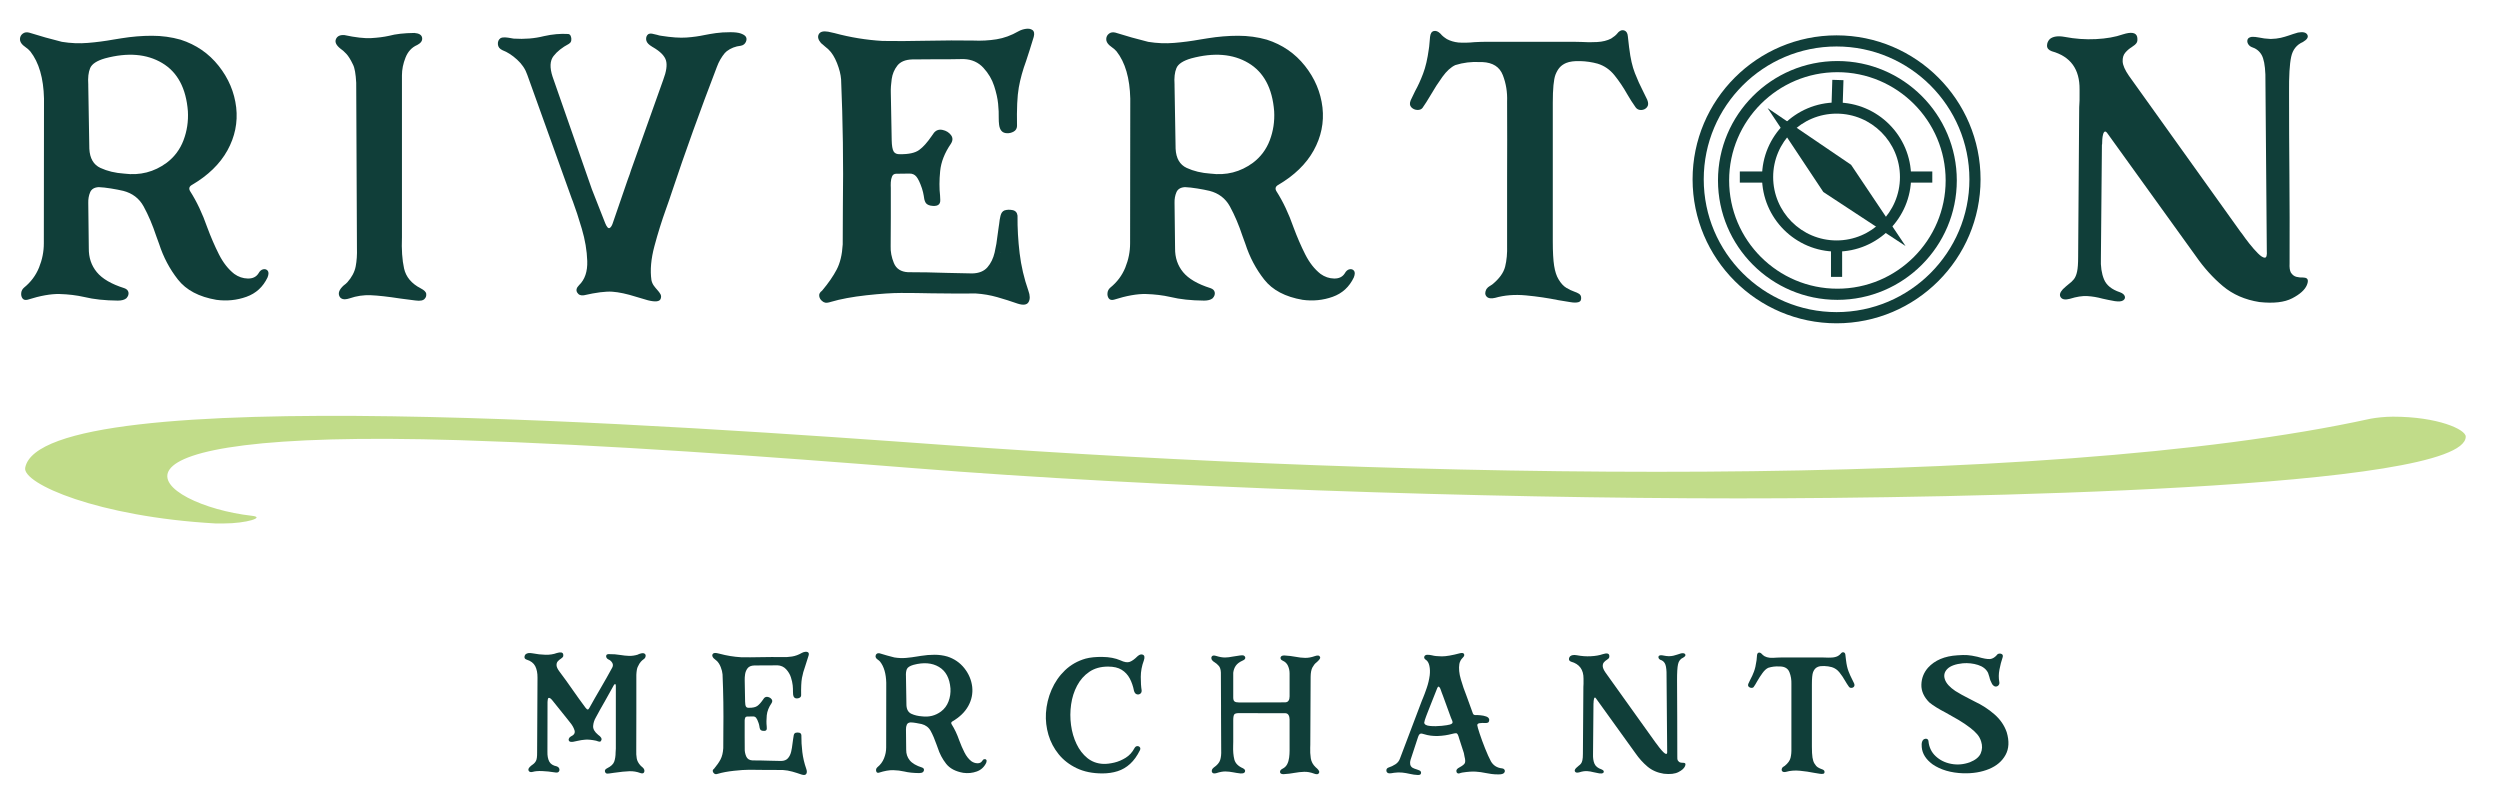 <?xml version="1.0" encoding="utf-8"?>
<!-- Generator: Adobe Illustrator 23.0.0, SVG Export Plug-In . SVG Version: 6.00 Build 0)  -->
<svg xmlns="http://www.w3.org/2000/svg" xmlns:xlink="http://www.w3.org/1999/xlink" version="1.1" id="Layer_1" x="0px" y="0px" viewBox="0 0 896.69 286" style="enable-background:new 0 0 896.69 286;" xml:space="preserve">
<style type="text/css">
	.st0{fill:#103E39;}
	.st1{fill:#C1DC89;}
	.st2{fill:none;stroke:#103E39;stroke-width:0.5;stroke-miterlimit:10;}
</style>
<g>
	<g>
		<path class="st0" d="M196.35,269.62c-0.04,1.43,0.18,2.59,0.64,3.5c0.46,0.9,1.36,1.48,2.69,1.75c0.47,0.17,0.78,0.45,0.91,0.82    c0.13,0.38,0.09,0.73-0.12,1.03s-0.57,0.43-1.08,0.37c-3.97-0.63-6.73-0.71-8.27-0.25c-0.73,0.19-1.21,0.08-1.47-0.33    c-0.26-0.41-0.14-0.88,0.36-1.41c0.36-0.36,0.7-0.64,1.02-0.85c0.52-0.35,0.92-0.79,1.21-1.33c0.29-0.54,0.43-1.53,0.41-2.98    l0.14-26.85c0.02-1.67-0.26-3.06-0.82-4.16c-0.57-1.1-1.6-1.89-3.08-2.34c-0.51-0.17-0.77-0.46-0.77-0.88    c0-0.42,0.15-0.78,0.46-1.08c0.52-0.4,1.3-0.51,2.37-0.31c1.63,0.32,3.2,0.49,4.72,0.53c1.51,0.03,2.86-0.18,4.03-0.62    c1.37-0.42,2.14-0.27,2.31,0.43c0.08,0.43,0.04,0.76-0.12,0.97c-0.15,0.21-0.39,0.42-0.71,0.63l-0.03,0.03    c-0.38,0.23-0.74,0.53-1.07,0.9c-0.34,0.37-0.48,0.85-0.46,1.45c0.03,0.6,0.38,1.36,1.07,2.27c1.61,2.14,3.17,4.3,4.67,6.47    c1.52,2.19,3.08,4.35,4.68,6.5c0.29,0.38,0.53,0.58,0.74,0.6c0.21,0.02,0.42-0.18,0.63-0.6c1.31-2.37,2.68-4.77,4.1-7.18    c1.43-2.45,2.8-4.88,4.11-7.29c0.31-0.61,0.29-1.18-0.05-1.73c-0.34-0.54-0.79-0.93-1.34-1.15c-0.36-0.17-0.6-0.4-0.73-0.7    c-0.13-0.3-0.13-0.57-0.02-0.81c0.12-0.25,0.35-0.38,0.71-0.4c0.02,0,0.04,0,0.05,0c0.02,0,0.04,0,0.06,0    c1.56-0.02,2.98,0.09,4.28,0.32c1.01,0.17,2,0.27,2.99,0.31c0.99,0.04,2.03-0.1,3.14-0.43c0.07-0.04,0.15-0.08,0.23-0.12    c0.21-0.09,0.41-0.17,0.6-0.23c0.19-0.06,0.44-0.12,0.74-0.18c0.53-0.05,0.91,0.07,1.14,0.37c0.23,0.3,0.22,0.72-0.03,1.25    c-0.15,0.25-0.37,0.46-0.65,0.63c-0.25,0.17-0.54,0.44-0.88,0.8c-0.34,0.36-0.7,0.95-1.08,1.77c-0.29,0.51-0.47,1.49-0.54,2.94    c0,4.49,0,8.97,0,13.46s-0.01,8.97-0.03,13.46c0,0.05,0,0.12,0,0.17c-0.04,1.04,0.02,2.01,0.17,2.88    c0.15,0.87,0.59,1.71,1.31,2.51c0.12,0.14,0.23,0.24,0.34,0.33c0.12,0.08,0.23,0.19,0.34,0.3c0.04,0.02,0.08,0.05,0.12,0.09    c0.34,0.29,0.55,0.62,0.62,1.01c0.07,0.39-0.02,0.7-0.24,0.94c-0.23,0.24-0.63,0.26-1.2,0.07c-1.25-0.47-2.55-0.69-3.89-0.65    c-1.34,0.04-3.21,0.23-5.6,0.57c-0.49,0.07-1.03,0.15-1.6,0.23c-0.42,0.05-0.73,0.07-0.92,0.04c-0.2-0.03-0.36-0.12-0.47-0.27    c-0.19-0.21-0.26-0.47-0.23-0.79c0.04-0.31,0.32-0.6,0.85-0.87c1.35-0.67,2.19-1.46,2.51-2.4c0.32-0.93,0.48-2.02,0.48-3.28    c0.02-0.42,0.04-0.87,0.08-1.34c0-7.49,0-14.98,0-22.49c0-0.38-0.07-0.59-0.2-0.63c-0.05-0.02-0.13-0.01-0.23,0.04    c-0.1,0.04-0.18,0.14-0.26,0.27c-1.01,1.88-2.07,3.79-3.19,5.73c-1.16,2-2.25,3.96-3.28,5.88c-0.57,0.97-0.9,1.99-0.98,3.06    c-0.09,1.08,0.51,2.13,1.78,3.18c1.06,0.74,1.45,1.4,1.14,2c-0.13,0.3-0.3,0.46-0.51,0.47c-0.21,0.01-0.47-0.04-0.77-0.15    c-0.17-0.08-0.37-0.14-0.6-0.2c-1.58-0.32-2.86-0.45-3.85-0.37c-0.99,0.08-1.91,0.22-2.76,0.43c-0.52,0.13-1.06,0.25-1.63,0.34    c-0.72,0.09-1.19,0.01-1.4-0.26c-0.21-0.26-0.24-0.57-0.08-0.92c0.15-0.35,0.38-0.59,0.68-0.73c1.18-0.53,1.62-1.28,1.31-2.25    c-0.31-0.97-0.86-1.92-1.65-2.85c-0.32-0.42-0.65-0.82-0.97-1.23c-1.8-2.22-3.63-4.5-5.47-6.81c-0.31-0.35-0.56-0.56-0.77-0.64    c-0.21-0.09-0.37-0.09-0.49-0.02c-0.11,0.12-0.19,0.3-0.23,0.56c-0.04,0.26-0.07,0.55-0.09,0.87c0,0.05,0,0.11,0,0.17    L196.35,269.62z"/>
	</g>
	<g>
		<path class="st0" d="M267.12,268.54c-0.04,0.9,0.13,1.8,0.51,2.73c0.38,0.92,1.13,1.41,2.25,1.47c2.03,0,4.11,0.04,6.24,0.11    c1.39,0.04,2.74,0.07,4.05,0.09c1.08-0.02,1.9-0.35,2.45-0.98s0.93-1.42,1.15-2.36c0.22-0.95,0.37-1.88,0.47-2.81    c0.05-0.44,0.12-0.85,0.17-1.23c0.04-0.17,0.07-0.36,0.08-0.57c0.04-0.43,0.11-0.87,0.21-1.3c0.1-0.43,0.31-0.71,0.62-0.84    c0.4-0.13,0.84-0.15,1.31-0.05c0.48,0.09,0.74,0.39,0.8,0.88c-0.02,2,0.09,4.01,0.34,6.05s0.71,4.03,1.4,5.99    c0.29,0.78,0.3,1.39,0.03,1.84c-0.26,0.45-0.85,0.53-1.74,0.24c-1.08-0.38-2.18-0.73-3.28-1.04c-1.1-0.31-2.24-0.51-3.42-0.58    c-2.32,0.02-4.68,0.01-7.1-0.03c-1.65-0.04-3.29-0.05-4.9-0.05c-1.47,0-3.32,0.12-5.56,0.37c-2.24,0.25-4.13,0.6-5.67,1.06    c-0.42,0.13-0.73,0.18-0.92,0.13c-0.2-0.04-0.37-0.14-0.5-0.27c-0.25-0.19-0.4-0.45-0.46-0.77c-0.05-0.32,0.09-0.62,0.46-0.88    c1.01-1.2,1.79-2.33,2.34-3.37c0.55-1.06,0.87-2.4,0.97-4.03c0-2.03,0.01-4.09,0.03-6.19c0.09-6.78,0-13.54-0.29-20.27    c-0.06-0.78-0.27-1.65-0.65-2.61c-0.38-0.96-0.85-1.69-1.4-2.21c-0.19-0.17-0.38-0.33-0.57-0.48c-0.19-0.17-0.39-0.34-0.6-0.51    c-0.46-0.53-0.58-1.01-0.36-1.41s0.71-0.54,1.5-0.41c0.34,0.08,0.69,0.15,1.03,0.23c2.53,0.69,5.1,1.1,7.7,1.26    c2.06,0.04,4.39,0.03,7.01-0.03c2.85-0.05,5.35-0.07,7.5-0.03c1.31,0.06,2.56-0.01,3.75-0.2c1.19-0.19,2.36-0.62,3.52-1.29    c0.38-0.21,0.78-0.34,1.21-0.4c0.43-0.06,0.77,0.01,1.04,0.2c0.27,0.19,0.34,0.55,0.2,1.08c-0.48,1.58-0.88,2.87-1.23,3.88    c-0.53,1.44-0.92,2.85-1.17,4.23c-0.25,1.37-0.34,3.44-0.29,6.2c-0.02,0.4-0.2,0.69-0.54,0.88c-0.35,0.19-0.7,0.27-1.09,0.25    c-0.72-0.02-1.14-0.47-1.25-1.37c-0.04-0.3-0.05-0.67-0.05-1.08c0.02-0.64-0.02-1.4-0.1-2.26c-0.09-0.86-0.3-1.82-0.64-2.86    c-0.34-1.07-0.92-2.03-1.73-2.91c-0.81-0.87-1.85-1.34-3.12-1.4c-0.05,0-0.1,0-0.14,0s-0.08,0-0.14,0    c-0.56,0.02-1.17,0.03-1.86,0.03c-0.7,0-1.33,0-1.88,0c-1.42,0.02-2.85,0.03-4.28,0.03c-1.1,0.04-1.9,0.37-2.38,0.99    c-0.48,0.63-0.78,1.35-0.9,2.15c-0.12,0.81-0.16,1.52-0.14,2.15l0.14,7.67c0.02,0.85,0.12,1.44,0.3,1.76    c0.18,0.32,0.53,0.48,1.04,0.46c1.39,0.02,2.4-0.2,3.05-0.67c0.65-0.46,1.33-1.23,2.06-2.29c0.12-0.15,0.23-0.31,0.34-0.48    c0.36-0.42,0.82-0.57,1.39-0.45c0.56,0.13,1,0.4,1.32,0.81c0.32,0.42,0.32,0.88,0,1.4c-1.01,1.47-1.58,2.93-1.73,4.39    c-0.14,1.46-0.15,2.78-0.02,3.94c0.02,0.23,0.03,0.46,0.03,0.68c0.04,0.8-0.49,1.1-1.57,0.91c-0.42-0.09-0.69-0.28-0.82-0.56    c-0.13-0.27-0.22-0.62-0.26-1.04c-0.05-0.36-0.15-0.75-0.29-1.17c-0.3-0.89-0.59-1.52-0.88-1.87c-0.29-0.35-0.67-0.52-1.14-0.49    l-2.14,0.03c-0.3,0.02-0.51,0.16-0.63,0.42c-0.12,0.27-0.18,0.58-0.2,0.93c-0.02,0.35-0.02,0.66,0,0.93c0,0.13,0,0.24,0,0.31    c0,1.5,0,3,0,4.5C267.12,265.55,267.12,267.04,267.12,268.54z M284.77,269.51c0,0.02,0,0.03,0,0.04c0,0.01,0.02,0.02,0.06,0.02    v0.03L284.77,269.51z"/>
	</g>
	<g>
		<path class="st0" d="M333.82,262.18c-0.7-1.28-1.79-2.1-3.25-2.48c-0.57-0.14-1.23-0.26-1.98-0.38c-0.75-0.13-1.4-0.2-1.95-0.21    c-0.7,0.04-1.17,0.31-1.39,0.82c-0.22,0.51-0.32,1.08-0.3,1.71l0.08,7.27c-0.02,1.48,0.41,2.75,1.29,3.82    c0.87,1.06,2.34,1.92,4.39,2.56c0.4,0.14,0.63,0.36,0.69,0.69c0.05,0.32-0.06,0.64-0.34,0.94c-0.31,0.25-0.76,0.37-1.37,0.37    c-2.09-0.02-3.88-0.21-5.36-0.57c-1.26-0.29-2.58-0.45-3.96-0.48c-1.39-0.04-3.1,0.26-5.13,0.91c-0.38,0.09-0.65,0.02-0.82-0.21    c-0.17-0.24-0.24-0.53-0.2-0.87c0.04-0.35,0.19-0.63,0.46-0.86c1.09-0.87,1.89-1.95,2.4-3.21c0.51-1.26,0.77-2.56,0.77-3.89    l0.03-23.21c-0.08-3.27-0.81-5.79-2.19-7.55c-0.21-0.25-0.47-0.48-0.77-0.69c-0.15-0.12-0.29-0.22-0.4-0.31    c-0.34-0.32-0.5-0.66-0.48-1.01c0.02-0.35,0.16-0.63,0.45-0.84c0.27-0.21,0.61-0.26,1.01-0.17c1.75,0.55,3.51,1.04,5.27,1.48    c1.41,0.23,2.79,0.29,4.16,0.18c1.37-0.12,2.75-0.3,4.13-0.54c0.42-0.08,0.84-0.14,1.26-0.2c1.65-0.27,3.28-0.4,4.87-0.4    c1.6,0,3.13,0.21,4.59,0.63c2.49,0.8,4.53,2.2,6.12,4.2c1.59,2.01,2.52,4.23,2.81,6.66c0.26,2.41-0.2,4.71-1.41,6.89    c-1.21,2.18-3.11,4.02-5.72,5.54c-0.42,0.25-0.5,0.58-0.26,1c1.07,1.67,1.98,3.6,2.74,5.79c0.57,1.54,1.19,2.98,1.87,4.32    c0.68,1.34,1.5,2.39,2.47,3.15c0.67,0.47,1.39,0.72,2.17,0.74c0.78,0.02,1.35-0.25,1.71-0.82c0.21-0.38,0.47-0.6,0.77-0.65    c0.3-0.06,0.54,0.02,0.71,0.24c0.17,0.22,0.16,0.57-0.03,1.07c-0.73,1.52-1.86,2.56-3.4,3.11c-1.54,0.55-3.14,0.71-4.81,0.48    c-2.78-0.48-4.83-1.56-6.16-3.25c-1.33-1.69-2.34-3.61-3.02-5.73c-0.15-0.42-0.3-0.84-0.46-1.25    C335.27,265.2,334.59,263.61,333.82,262.18z M337.52,255.2c1.24-0.93,2.13-2.13,2.69-3.61c0.56-1.47,0.79-3.02,0.7-4.66    c-0.29-3.69-1.67-6.26-4.13-7.72c-2.47-1.47-5.52-1.71-9.15-0.74c-1.31,0.38-2.11,0.9-2.38,1.57c-0.27,0.67-0.37,1.54-0.3,2.62    c0,0.08,0,0.15,0,0.23l0.17,10.06c0.08,1.54,0.67,2.57,1.78,3.08c1.11,0.51,2.38,0.81,3.8,0.91    C333.24,257.26,335.51,256.68,337.52,255.2z"/>
	</g>
	<g>
		<path class="st0" d="M401.84,236.84c1.45,0.69,2.58,0.87,3.41,0.54c0.82-0.32,1.73-0.97,2.69-1.94c0.05-0.05,0.12-0.12,0.2-0.17    c0.61-0.51,1.19-0.67,1.74-0.46c0.64,0.25,0.78,0.93,0.4,2.05c-0.74,1.98-1.11,3.95-1.11,5.92c0,1.96,0.1,3.57,0.31,4.83    c0.04,0.57-0.14,0.98-0.53,1.24c-0.39,0.26-0.81,0.31-1.25,0.16c-0.45-0.15-0.76-0.56-0.96-1.2c-0.32-1.65-0.83-3.14-1.52-4.45    c-0.7-1.31-1.66-2.35-2.9-3.12c-1.23-0.77-2.87-1.15-4.9-1.15c-2.64,0-4.88,0.63-6.71,1.88c-1.84,1.25-3.29,2.9-4.38,4.95    s-1.8,4.29-2.15,6.76c-0.35,2.46-0.36,4.92-0.03,7.38c0.33,2.46,0.99,4.73,1.98,6.8c0.99,2.07,2.29,3.75,3.89,5.05    c1.61,1.29,3.51,1.99,5.72,2.08c1.16,0.04,2.46-0.12,3.91-0.46c1.45-0.34,2.82-0.93,4.13-1.75c1.31-0.82,2.35-1.96,3.11-3.41    c0.26-0.47,0.59-0.73,0.98-0.75c0.39-0.03,0.7,0.09,0.94,0.37c0.24,0.27,0.26,0.63,0.07,1.07c-1.01,2.05-2.18,3.69-3.52,4.91    c-1.34,1.23-2.84,2.11-4.51,2.64c-1.66,0.53-3.48,0.8-5.46,0.8c-3.53,0-6.61-0.63-9.22-1.88c-2.61-1.25-4.77-2.92-6.45-5    c-1.69-2.08-2.91-4.4-3.67-6.96c-0.75-2.56-1.05-5.15-0.9-7.79c0.19-2.93,0.86-5.73,2.02-8.39c1.16-2.67,2.76-4.99,4.81-6.96    c2.06-1.97,4.52-3.37,7.41-4.2c1.62-0.43,3.63-0.64,6.06-0.6C397.9,235.65,400.02,236.06,401.84,236.84z"/>
	</g>
	<g>
		<path class="st0" d="M437.9,241.23c-0.04-1.04-0.28-1.84-0.73-2.37c-0.45-0.53-1-1.01-1.67-1.42c-0.12-0.05-0.22-0.12-0.31-0.2    c-0.38-0.29-0.61-0.62-0.68-1c-0.08-0.38,0.01-0.69,0.27-0.92c0.26-0.24,0.71-0.26,1.35-0.07c1.28,0.4,2.35,0.59,3.24,0.58    c0.88-0.01,1.82-0.12,2.81-0.33c0.72-0.13,1.58-0.26,2.59-0.4c0.47-0.06,0.82-0.07,1.06-0.04c0.23,0.03,0.42,0.13,0.57,0.3    c0.12,0.12,0.2,0.26,0.24,0.45c0.05,0.18,0,0.37-0.14,0.58s-0.42,0.4-0.84,0.57c-1.1,0.49-1.9,1.1-2.41,1.82    c-0.5,0.72-0.81,1.57-0.92,2.53v8.9c0,0.7,0.16,1.17,0.48,1.4c0.32,0.23,0.82,0.34,1.51,0.34c2.18,0,4.54,0,7.07,0    c4.29-0.02,7.44-0.03,9.44-0.03c0.51,0,0.89-0.13,1.14-0.37s0.4-0.53,0.47-0.87c0.07-0.33,0.1-0.63,0.1-0.9v-8.24    c0-0.95-0.19-1.85-0.57-2.71c-0.38-0.85-1.01-1.47-1.88-1.85c-0.38-0.15-0.63-0.38-0.74-0.68c-0.12-0.31-0.07-0.58,0.14-0.83    s0.6-0.37,1.2-0.37c1.5,0.09,2.84,0.25,4.02,0.48c1.16,0.23,2.29,0.36,3.37,0.38c1.09,0.03,2.28-0.19,3.55-0.64    c0.34-0.13,0.7-0.2,1.08-0.2c0.38,0,0.65,0.21,0.8,0.63c0.04,0.27-0.08,0.57-0.37,0.9c-0.29,0.34-0.61,0.65-0.97,0.96    c-0.52,0.38-0.98,0.96-1.41,1.73c-0.43,0.77-0.65,1.91-0.67,3.41l-0.12,24.4c0,0.34-0.01,0.68-0.03,1    c-0.05,1.29,0.01,2.56,0.2,3.8c0.19,1.25,0.78,2.34,1.77,3.26c0.36,0.29,0.68,0.59,0.94,0.92c0.27,0.34,0.37,0.64,0.31,0.93    c-0.15,0.42-0.42,0.63-0.8,0.63c-0.38,0-0.74-0.08-1.08-0.23c-1.25-0.46-2.43-0.67-3.52-0.63c-1.09,0.03-2.23,0.16-3.4,0.37    c-1.18,0.23-2.52,0.39-4.02,0.48c-0.78-0.02-1.19-0.27-1.23-0.75c-0.04-0.48,0.25-0.88,0.86-1.19c0.76-0.36,1.32-0.9,1.7-1.62    c0.37-0.72,0.6-1.52,0.71-2.4s0.16-1.68,0.16-2.42v-11.28c0-0.61-0.13-1.13-0.38-1.57c-0.26-0.43-0.68-0.65-1.27-0.65    c-1.9,0-4.42,0-7.55,0c-3.14,0-6.02-0.01-8.64-0.03c-1.04-0.02-1.7,0.12-1.97,0.43c-0.26,0.3-0.4,1.02-0.4,2.14v7.78    c0,0.43-0.01,0.86-0.03,1.28c-0.07,1.98,0.07,3.64,0.42,5s1.38,2.41,3.09,3.15c0.65,0.34,0.9,0.75,0.74,1.23    c-0.15,0.48-0.69,0.69-1.62,0.63c-1.01-0.11-1.87-0.25-2.59-0.4c-0.99-0.19-1.92-0.3-2.81-0.31c-0.88-0.02-1.97,0.18-3.26,0.6    c-0.63,0.17-1.07,0.14-1.34-0.09c-0.26-0.23-0.36-0.54-0.27-0.93c0.08-0.38,0.31-0.71,0.67-0.98c1.23-0.85,2.01-1.75,2.31-2.7    c0.3-0.95,0.43-2.1,0.37-3.45c-0.02-3.82-0.03-6.75-0.04-8.79c-0.01-2.04-0.02-3.57-0.02-4.59s0-1.89,0-2.61    c0-0.84-0.01-2.08-0.02-3.72C437.9,247.78,437.9,245.05,437.9,241.23z"/>
	</g>
	<g>
		<path class="st0" d="M511.43,236.67c-0.23-0.13-0.4-0.3-0.52-0.51c-0.11-0.21-0.13-0.42-0.05-0.63c0.04-0.18,0.15-0.33,0.34-0.47    c0.19-0.14,0.45-0.21,0.77-0.21c0.53,0,1.08,0.07,1.65,0.2c0.82,0.23,1.98,0.35,3.48,0.37c1.5,0.02,3.72-0.36,6.64-1.14    c0.42-0.09,0.74-0.1,0.96-0.03c0.22,0.08,0.36,0.19,0.41,0.34c0.21,0.38,0.05,0.83-0.48,1.34c-0.63,0.61-1.03,1.35-1.2,2.23    c-0.25,1.59-0.07,3.44,0.54,5.51c0.6,2.08,1.29,4.07,2.05,5.97c0.38,1.03,0.71,1.95,1,2.76l1.28,3.53    c0.15,0.34,0.41,0.52,0.77,0.54c0.44-0.02,1.05,0,1.84,0.07c0.79,0.07,1.51,0.21,2.17,0.45c0.65,0.24,1.01,0.62,1.07,1.13    c-0.02,0.59-0.18,0.95-0.47,1.07c-0.3,0.12-0.7,0.16-1.21,0.13c-0.49-0.04-1.04-0.02-1.65,0.06c-0.23,0-0.44,0.05-0.64,0.17    c-0.2,0.11-0.31,0.29-0.33,0.51c0.04,0.42,0.33,1.45,0.87,3.08c0.54,1.64,1.19,3.4,1.94,5.29c0.75,1.89,1.45,3.44,2.09,4.63    c0.86,1.5,2.2,2.35,4.02,2.54c0.44,0.05,0.74,0.25,0.9,0.59c0.16,0.35,0.09,0.69-0.21,1.04s-0.97,0.53-2,0.53    c-0.97,0-1.82-0.05-2.57-0.16c-0.74-0.1-1.45-0.22-2.14-0.36c-1.03-0.23-2.16-0.38-3.41-0.47c-1.24-0.09-2.84,0.02-4.8,0.32    c-0.42,0.08-0.74,0.16-0.97,0.26c-0.38,0.13-0.68,0.1-0.91-0.1c-0.23-0.2-0.32-0.47-0.3-0.8c0.03-0.34,0.24-0.64,0.64-0.93    c0.1-0.05,0.18-0.11,0.25-0.15c0.07-0.05,0.15-0.1,0.27-0.16c1.1-0.59,1.74-1.12,1.91-1.59c0.17-0.48,0.13-1.22-0.14-2.23    c-0.08-0.38-0.16-0.81-0.25-1.31L523.4,265c-0.19-0.72-0.37-1.23-0.53-1.54c-0.16-0.3-0.37-0.46-0.61-0.47    c-0.25-0.01-0.6,0.04-1.06,0.15c-0.12,0.02-0.24,0.05-0.37,0.09c-1.63,0.43-3.33,0.69-5.07,0.75s-3.44-0.15-5.07-0.67    c-0.53-0.21-0.96-0.25-1.27-0.13c-0.31,0.12-0.58,0.53-0.81,1.21l-2.68,8.16c-0.17,0.51-0.21,1.03-0.13,1.57    c0.09,0.53,0.37,0.95,0.84,1.25c0.42,0.23,0.9,0.42,1.43,0.57c0.47,0.15,0.9,0.32,1.28,0.51c0.15,0.09,0.26,0.27,0.33,0.51    c0.07,0.25,0.02,0.48-0.13,0.7c-0.15,0.21-0.45,0.32-0.91,0.32c-1.01-0.04-2.03-0.18-3.08-0.43c-0.81-0.19-1.68-0.34-2.59-0.44    s-1.9-0.08-2.96,0.07c-0.17,0.02-0.35,0.05-0.54,0.09c-0.35,0.07-0.7,0.11-1.06,0.11c-0.44,0-0.76-0.14-0.96-0.43    c-0.2-0.28-0.25-0.59-0.16-0.92c0.1-0.34,0.35-0.58,0.74-0.73c0.86-0.27,1.68-0.66,2.47-1.17c0.79-0.51,1.34-1.2,1.64-2.08    l7.87-20.78c0.1-0.23,0.22-0.52,0.37-0.88c0.4-0.95,0.85-2.16,1.35-3.63c0.51-1.47,0.86-2.98,1.07-4.52    c0.15-1.24,0.11-2.38-0.12-3.44C512.45,237.77,512.04,237.05,511.43,236.67z M510.83,259.22c0.09,0.67,0.8,1.06,2.12,1.17    c1.32,0.12,2.71,0.09,4.16-0.05c1.46-0.15,2.43-0.31,2.92-0.46c0.63-0.19,0.95-0.44,0.97-0.74c0.02-0.3-0.08-0.67-0.31-1.08    c-0.09-0.21-0.19-0.44-0.29-0.69c-0.91-2.58-1.83-5.11-2.76-7.58c-0.17-0.44-0.34-0.88-0.51-1.34c-0.02-0.08-0.05-0.19-0.12-0.34    c-0.09-0.32-0.22-0.68-0.38-1.06c-0.16-0.38-0.34-0.63-0.53-0.74c-0.19-0.12-0.39,0.05-0.6,0.51c-0.8,1.96-1.54,3.85-2.25,5.67    c-0.4,1.07-0.83,2.16-1.29,3.28c0,0.02-0.01,0.05-0.03,0.08c-0.09,0.25-0.23,0.6-0.4,1.04c-0.18,0.45-0.33,0.89-0.47,1.34    C510.93,258.68,510.85,259.01,510.83,259.22z"/>
	</g>
	<g>
		<path class="st0" d="M571.38,270.48c-0.05,1.33,0.11,2.47,0.5,3.41c0.39,0.94,1.24,1.63,2.55,2.07c0.42,0.15,0.68,0.36,0.77,0.63    c0.1,0.26,0.02,0.49-0.24,0.67c-0.25,0.18-0.71,0.22-1.35,0.13c-0.74-0.13-1.4-0.26-1.97-0.4c-0.84-0.23-1.65-0.36-2.43-0.41    c-0.79-0.04-1.73,0.1-2.81,0.45c-0.73,0.19-1.21,0.11-1.46-0.24c-0.25-0.35-0.13-0.79,0.35-1.3c0.34-0.32,0.64-0.59,0.91-0.8    c0.35-0.24,0.63-0.51,0.86-0.8c0.23-0.29,0.4-0.69,0.51-1.23c0.12-0.53,0.18-1.31,0.18-2.34l0.17-24c0.05-0.7,0.07-1.42,0.05-2.17    c0-0.23,0-0.46,0-0.69c0.04-3.25-1.45-5.29-4.45-6.13c-0.51-0.19-0.77-0.49-0.77-0.9s0.15-0.76,0.46-1.07    c0.51-0.42,1.3-0.53,2.36-0.34c1.68,0.32,3.35,0.45,5.02,0.36c1.67-0.08,3.11-0.34,4.3-0.75c1.37-0.44,2.14-0.31,2.31,0.4    c0.08,0.44,0.04,0.76-0.1,0.97c-0.14,0.21-0.38,0.42-0.73,0.63c0,0.02-0.01,0.03-0.03,0.03c-0.38,0.23-0.73,0.52-1.04,0.88    c-0.32,0.36-0.46,0.84-0.43,1.44c0.03,0.59,0.36,1.36,1.01,2.29l17.9,25.03c0.05,0.07,0.15,0.2,0.29,0.37    c0.29,0.42,0.66,0.92,1.13,1.51c0.46,0.59,0.92,1.1,1.36,1.56c0.45,0.45,0.81,0.67,1.09,0.68c0.27,0.01,0.38-0.36,0.32-1.13    l-0.23-28.25c-0.06-1.48-0.26-2.53-0.62-3.14c-0.35-0.61-0.88-1.03-1.61-1.25c-0.25-0.12-0.43-0.29-0.56-0.51    c-0.12-0.23-0.15-0.46-0.07-0.69c0.08-0.23,0.3-0.37,0.69-0.43c0.32-0.02,0.71,0.02,1.17,0.12c0.49,0.12,1.11,0.19,1.85,0.23    c0.63-0.02,1.17-0.08,1.61-0.18c0.45-0.1,0.89-0.24,1.32-0.38c0.42-0.15,0.9-0.31,1.43-0.46c0.8-0.15,1.3-0.04,1.51,0.34    s-0.03,0.77-0.71,1.17c-1.01,0.43-1.63,1.23-1.88,2.38c-0.25,1.15-0.36,3.06-0.35,5.74c0,4.52,0.02,8.94,0.06,13.25    c0.04,4.47,0.04,9.05,0.03,13.74c0,0.13,0,0.25,0,0.34c-0.04,0.67,0.03,1.16,0.2,1.48c0.25,0.38,0.56,0.62,0.91,0.7    c0.36,0.09,0.7,0.12,1.03,0.1c0.09,0,0.18,0.01,0.26,0.03c0.55,0.05,0.67,0.45,0.37,1.19c-0.32,0.76-1.1,1.47-2.35,2.11    c-1.24,0.65-3,0.85-5.26,0.6c-2.3-0.36-4.24-1.21-5.84-2.55c-1.59-1.34-3.04-2.94-4.33-4.8l-14.08-19.56    c-0.21-0.32-0.37-0.46-0.5-0.41c-0.12,0.05-0.22,0.19-0.29,0.44c-0.07,0.25-0.11,0.52-0.13,0.81c-0.02,0.3-0.03,0.54-0.03,0.73    c0,0.06-0.01,0.1-0.03,0.12L571.38,270.48z"/>
	</g>
	<g>
		<path class="st0" d="M628.99,246.42c-0.19,0.23-0.47,0.33-0.84,0.31c-0.37-0.02-0.68-0.16-0.94-0.43    c-0.26-0.26-0.29-0.64-0.1-1.11c0.23-0.49,0.47-0.99,0.71-1.48c0.46-0.82,0.88-1.75,1.28-2.81s0.7-2.36,0.91-3.92    c0.02-0.13,0.04-0.26,0.05-0.4c0.06-0.51,0.1-1.03,0.14-1.57c0.06-0.53,0.26-0.84,0.6-0.92c0.34-0.09,0.69,0.05,1.06,0.41    c0.02,0.02,0.04,0.04,0.05,0.05c0.21,0.27,0.54,0.54,1,0.83c0.53,0.29,1.14,0.46,1.82,0.54c0.76,0.06,1.63,0.04,2.62-0.05    c0.68-0.04,1.35-0.06,2-0.06c4.6,0,9.2,0,13.8,0c0.4,0,0.83,0.01,1.29,0.03c0.84,0.05,1.68,0.06,2.55,0.01    c0.86-0.04,1.61-0.23,2.24-0.56c0.46-0.29,0.79-0.56,0.99-0.82c0.08-0.08,0.14-0.15,0.2-0.23c0.32-0.29,0.64-0.36,0.95-0.23    c0.32,0.13,0.49,0.43,0.53,0.91c0.06,0.6,0.13,1.2,0.2,1.76c0,0.08,0.01,0.14,0.03,0.2c0.19,1.58,0.49,2.89,0.9,3.93    c0.41,1.04,0.83,1.99,1.27,2.83c0.25,0.47,0.48,0.96,0.71,1.45c0.21,0.52,0.19,0.91-0.04,1.2c-0.24,0.29-0.54,0.43-0.93,0.44    c-0.38,0.01-0.67-0.13-0.88-0.41c-0.48-0.67-0.93-1.37-1.37-2.14c-0.61-1.08-1.29-2.08-2.03-3.01c-0.74-0.92-1.64-1.54-2.7-1.87    c-0.9-0.25-1.82-0.38-2.78-0.41c-0.96-0.03-1.71,0.07-2.26,0.3c-0.44,0.19-0.79,0.43-1.04,0.73c-0.25,0.3-0.48,0.68-0.67,1.15    c-0.29,0.76-0.43,2.25-0.43,4.47v22.24c0,1.71,0.07,3.01,0.21,3.92c0.14,0.9,0.37,1.62,0.7,2.15c0.38,0.65,0.8,1.11,1.25,1.39    c0.46,0.27,0.88,0.48,1.28,0.61c0.29,0.1,0.53,0.2,0.73,0.33c0.2,0.12,0.31,0.3,0.35,0.53c0.06,0.46-0.08,0.73-0.41,0.82    c-0.33,0.09-0.76,0.09-1.3,0c-0.6-0.09-1.24-0.2-1.91-0.31c-1.68-0.34-3.41-0.6-5.22-0.77c-1.81-0.17-3.46-0.04-4.96,0.4    c-0.64,0.15-1.1,0.08-1.37-0.23c-0.26-0.3-0.26-0.7,0-1.2c0.13-0.19,0.31-0.35,0.54-0.48c0.13-0.08,0.26-0.15,0.37-0.23    c1.14-0.93,1.84-1.89,2.08-2.88c0.25-0.99,0.35-2.13,0.31-3.42c0-0.04,0-0.08,0-0.12c0-3.48,0-7.01,0-10.6    c0.02-4.2,0.02-8.31,0-12.32c0.05-1.5-0.17-2.91-0.69-4.23c-0.51-1.32-1.6-2.02-3.28-2.09c-0.13,0-0.26,0-0.4,0    c-1.35-0.08-2.66,0.08-3.93,0.48c-0.7,0.32-1.4,0.95-2.07,1.88c-0.68,0.93-1.31,1.91-1.9,2.94    C629.83,245.17,629.39,245.85,628.99,246.42z"/>
	</g>
	<g>
		<path class="st0" d="M691.69,265.8c0.21,2.21,1.07,4.02,2.59,5.43c1.52,1.42,3.38,2.34,5.58,2.75c2.2,0.42,4.43,0.23,6.67-0.57    c2.05-0.81,3.36-1.9,3.92-3.23c0.56-1.34,0.61-2.73,0.15-4.18c-0.3-1.01-0.78-1.89-1.41-2.62c-0.64-0.74-1.44-1.5-2.41-2.25    c-1.35-1.04-2.79-2.02-4.31-2.92c-1.53-0.9-3.03-1.75-4.49-2.55c-2.68-1.39-4.68-2.63-5.99-3.73c-1.96-1.96-2.91-4.09-2.84-6.39    c0.07-2.3,0.86-4.31,2.38-6.05c2.45-2.69,5.96-4.18,10.55-4.45c1.44-0.11,2.63-0.14,3.57-0.07c0.95,0.07,2.14,0.26,3.58,0.59    c2.11,0.63,3.63,0.9,4.56,0.82c0.93-0.08,1.85-0.67,2.76-1.8c0.53-0.21,1-0.21,1.4,0c0.4,0.21,0.52,0.6,0.35,1.17    c-0.48,1.41-0.86,2.88-1.15,4.42c-0.3,1.54-0.31,3.04-0.04,4.5c0.08,0.44-0.03,0.81-0.3,1.13c-0.27,0.31-0.62,0.46-1.04,0.45    c-0.42-0.02-0.82-0.31-1.23-0.86c-0.47-0.82-0.81-1.68-1-2.59c-0.15-0.55-0.31-1.04-0.48-1.48c-0.67-1.33-1.86-2.27-3.59-2.82    c-1.73-0.55-3.55-0.75-5.45-0.6c-2.6,0.27-4.45,0.93-5.53,2c-1.08,1.07-1.39,2.31-0.92,3.74c0.46,1.42,1.71,2.82,3.75,4.19    c1.59,0.99,3.18,1.87,4.76,2.65c0.8,0.4,1.51,0.77,2.14,1.11c2.64,1.24,5.01,2.77,7.12,4.61c2.11,1.84,3.58,3.98,4.42,6.43    c0.95,3.21,0.81,5.93-0.43,8.16c-1.23,2.24-3.2,3.91-5.9,5.03c-2.7,1.12-5.79,1.63-9.27,1.54c-4.42-0.15-8.1-1.23-11-3.22    c-2.39-1.77-3.69-3.82-3.88-6.16c-0.08-0.8-0.04-1.43,0.12-1.91c0.17-0.49,0.43-0.82,0.78-0.98c0.35-0.16,0.68-0.18,0.98-0.04    C691.47,265.17,691.65,265.42,691.69,265.8z"/>
	</g>
</g>
<g id="XMLID_25_">
	<path class="st1" d="M884.4,156.59c0,18.88-181.69,22.17-261.01,22.17c-91.35,0-210.81-4.03-295.14-10.81   c-53.2-4.21-110.43-8.43-163.63-10.08C21.06,153.48,56.21,181.15,90.34,185c5.02,0.55-2.02,2.75-10.05,2.75c-1,0-2,0-3,0   c-42.17-2.38-69.28-14.29-68.26-19.97c6.02-31.52,234.89-15.03,331.27-8.07c162.63,11.73,390.51,16.68,509.97-9.53   c2-0.36,5.02-0.73,8.03-0.73C874.37,149.45,884.4,154.03,884.4,156.59z"/>
</g>
<g>
	<g>
		<path class="st0" d="M51.5,74.01c-1.58-2.85-4-4.7-7.27-5.55c-1.28-0.3-2.76-0.59-4.44-0.86c-1.68-0.27-3.14-0.43-4.37-0.48    c-1.57,0.08-2.61,0.7-3.09,1.85c-0.49,1.15-0.71,2.42-0.67,3.83l0.19,16.26c-0.04,3.32,0.91,6.17,2.87,8.55    c1.96,2.38,5.23,4.29,9.83,5.74c0.89,0.3,1.4,0.81,1.53,1.53c0.13,0.72-0.13,1.42-0.76,2.11c-0.68,0.55-1.7,0.83-3.06,0.83    c-4.68-0.04-8.68-0.47-11.99-1.28c-2.81-0.64-5.77-0.99-8.87-1.08c-3.11-0.08-6.94,0.6-11.49,2.04c-0.85,0.21-1.46,0.05-1.85-0.48    c-0.38-0.53-0.53-1.18-0.45-1.95c0.08-0.76,0.42-1.4,1.02-1.91c2.42-1.96,4.21-4.35,5.36-7.17c1.15-2.83,1.73-5.73,1.73-8.71    l0.06-51.93c-0.17-7.32-1.81-12.95-4.91-16.91c-0.47-0.55-1.04-1.06-1.73-1.53c-0.34-0.26-0.64-0.49-0.89-0.7    c-0.77-0.72-1.13-1.47-1.09-2.26c0.04-0.79,0.37-1.41,0.99-1.88c0.62-0.47,1.37-0.59,2.26-0.38c3.91,1.24,7.85,2.34,11.8,3.32    c3.15,0.51,6.25,0.64,9.32,0.38c3.06-0.25,6.15-0.65,9.25-1.21c0.93-0.17,1.87-0.32,2.8-0.45c3.7-0.6,7.34-0.9,10.91-0.9    s7,0.47,10.27,1.4c5.57,1.79,10.13,4.92,13.68,9.41c3.55,4.49,5.64,9.45,6.28,14.9c0.6,5.4-0.46,10.54-3.15,15.41    c-2.7,4.87-6.96,9.01-12.79,12.41c-0.93,0.55-1.13,1.3-0.58,2.23c2.39,3.74,4.42,8.06,6.13,12.95c1.28,3.45,2.67,6.67,4.18,9.66    c1.51,3,3.35,5.35,5.52,7.05c1.48,1.06,3.1,1.62,4.85,1.65c1.74,0.04,3.02-0.57,3.83-1.85c0.47-0.85,1.04-1.34,1.72-1.47    c0.68-0.13,1.21,0.05,1.6,0.54c0.38,0.49,0.36,1.29-0.07,2.39c-1.62,3.4-4.14,5.72-7.59,6.95c-3.45,1.23-7.04,1.59-10.78,1.08    c-6.21-1.06-10.8-3.48-13.77-7.27c-2.98-3.79-5.23-8.06-6.77-12.82c-0.34-0.93-0.68-1.87-1.02-2.8    C54.75,80.76,53.24,77.2,51.5,74.01z M59.79,58.38c2.76-2.08,4.78-4.78,6.03-8.07c1.25-3.3,1.78-6.77,1.57-10.43    c-0.64-8.25-3.73-14.01-9.25-17.29c-5.53-3.28-12.36-3.83-20.48-1.66c-2.94,0.85-4.71,2.02-5.33,3.51    c-0.62,1.49-0.84,3.45-0.67,5.87c0,0.17,0,0.34,0,0.51l0.38,22.52c0.17,3.45,1.5,5.74,3.98,6.89c2.49,1.15,5.33,1.83,8.52,2.04    C50.2,63,55.28,61.7,59.79,58.38z"/>
	</g>
	<g>
		<path class="st0" d="M122.16,17.49c-1.57-1.23-2.13-2.39-1.66-3.47s1.49-1.56,3.06-1.43c4,0.85,7.18,1.21,9.54,1.08    c2.36-0.13,4.52-0.4,6.47-0.83c2.34-0.64,5.36-0.98,9.06-1.02c1.7,0.13,2.63,0.71,2.78,1.76c0.15,1.04-0.46,1.9-1.81,2.58    c-1.92,0.85-3.3,2.35-4.15,4.5c-0.85,2.15-1.28,4.27-1.28,6.35v55.18c0,0.98,0,1.93,0,2.87c-0.17,4.42,0.08,8.17,0.76,11.23    s2.68,5.44,6,7.15c1.24,0.64,1.89,1.3,1.95,1.97c0.07,0.68-0.09,1.24-0.48,1.66c-0.51,0.73-1.66,0.96-3.45,0.7    c-2-0.26-3.8-0.49-5.42-0.7c-4.42-0.68-7.93-1.07-10.53-1.18c-2.59-0.11-5.12,0.26-7.59,1.12c-1.07,0.34-1.89,0.42-2.46,0.25    c-0.57-0.17-0.97-0.49-1.18-0.96c-0.59-1.15-0.1-2.45,1.47-3.89c0.47-0.34,0.92-0.72,1.34-1.15c1.62-1.82,2.62-3.73,3-5.71    c0.38-1.97,0.53-4.18,0.45-6.6l-0.26-59.26c-0.17-3.19-0.55-5.36-1.15-6.51c-0.85-1.79-1.65-3.08-2.42-3.89    C123.44,18.47,122.76,17.88,122.16,17.49z"/>
	</g>
	<g>
		<path class="st0" d="M217.08,80.07c0.56,1.36,1.07,1.93,1.56,1.72c0.49-0.21,0.93-0.96,1.31-2.23l5.11-14.86    c0.08-0.26,0.17-0.49,0.25-0.7c0.38-0.98,0.73-1.96,1.02-2.94l11.55-32.41c1.15-3.02,1.47-5.34,0.99-6.98    c-0.49-1.64-2.06-3.23-4.69-4.75c-0.04-0.04-0.09-0.07-0.13-0.07c-0.17-0.13-0.33-0.23-0.48-0.32c-0.15-0.08-0.31-0.19-0.48-0.32    c-0.85-0.64-1.3-1.34-1.34-2.11c-0.04-0.76,0.19-1.36,0.7-1.79c0.38-0.25,0.87-0.33,1.47-0.22c0.59,0.1,1.19,0.24,1.79,0.41    c0.51,0.17,0.96,0.28,1.34,0.32c3.78,0.6,6.84,0.81,9.18,0.64c2.34-0.17,4.49-0.47,6.44-0.89c1.28-0.26,2.65-0.49,4.12-0.7    c1.47-0.21,3.2-0.32,5.2-0.32c1.53,0,2.72,0.14,3.57,0.41c0.85,0.28,1.47,0.63,1.85,1.06c0.43,0.56,0.47,1.21,0.13,1.98    c-0.34,0.76-0.93,1.23-1.79,1.4c-1.95,0.21-3.66,0.87-5.1,1.98c-0.04,0.04-0.09,0.08-0.13,0.13c-0.04,0.04-0.09,0.09-0.13,0.13    c-0.09,0.09-0.15,0.15-0.19,0.19c-0.04,0.04-0.09,0.07-0.13,0.07c-1.28,1.53-2.26,3.23-2.94,5.1    c-6.04,15.74-11.42,30.69-16.14,44.85c-0.59,1.83-1.3,3.87-2.11,6.12c-1.53,4.25-2.91,8.68-4.14,13.27    c-1.24,4.6-1.59,8.68-1.08,12.25c0.16,0.76,0.46,1.42,0.86,1.98c0.41,0.55,0.82,1.06,1.25,1.53c0.47,0.51,0.84,1.01,1.12,1.5    c0.27,0.49,0.31,1.03,0.09,1.63c-0.34,1.06-1.87,1.25-4.59,0.57c-1.62-0.47-3.07-0.89-4.34-1.28c-3.23-1.02-6.02-1.62-8.39-1.79    c-2.36-0.17-5.77,0.26-10.24,1.28c-1.1,0.17-1.9-0.16-2.39-0.99c-0.49-0.82-0.26-1.71,0.67-2.64c2.08-2,3.06-4.88,2.94-8.65    s-0.78-7.62-1.95-11.58c-1.17-3.96-2.24-7.23-3.22-9.83c-0.13-0.34-0.26-0.66-0.38-0.96l-15.95-44.4    c-0.68-2.04-1.9-3.86-3.64-5.45S182,18.68,180.21,18c-1.02-0.47-1.57-1.18-1.63-2.14c-0.07-0.96,0.26-1.69,0.99-2.2    c0.47-0.21,1.02-0.3,1.66-0.25c0.64,0.04,1.28,0.13,1.91,0.25c0.38,0.09,0.74,0.15,1.08,0.19c3.91,0.25,7.55-0.04,10.91-0.9    c3.02-0.68,5.91-0.93,8.67-0.76c0.42,0.04,0.74,0.3,0.92,0.76c0.19,0.47,0.26,0.96,0.19,1.47c-0.06,0.51-0.29,0.9-0.67,1.15    c-0.08,0.09-0.17,0.15-0.25,0.19c-2.34,1.24-4.16,2.68-5.45,4.34c-1.3,1.66-1.42,4.13-0.35,7.4l14.1,40.38L217.08,80.07z"/>
	</g>
	<g>
		<path class="st0" d="M319.46,88.24c-0.08,2,0.3,4.03,1.15,6.1c0.85,2.06,2.53,3.15,5.04,3.29c4.55,0,9.21,0.08,13.97,0.25    c3.11,0.09,6.12,0.15,9.06,0.19c2.42-0.04,4.25-0.78,5.49-2.2c1.23-1.42,2.09-3.19,2.58-5.29c0.49-2.11,0.84-4.2,1.06-6.28    c0.13-0.98,0.25-1.89,0.38-2.74c0.09-0.38,0.15-0.81,0.19-1.28c0.09-0.98,0.25-1.95,0.48-2.9c0.24-0.96,0.69-1.59,1.37-1.89    c0.89-0.3,1.87-0.34,2.94-0.13c1.06,0.21,1.65,0.87,1.79,1.98c-0.04,4.46,0.21,8.97,0.76,13.52c0.55,4.55,1.59,9.02,3.13,13.4    c0.64,1.74,0.65,3.11,0.06,4.11c-0.59,1-1.89,1.18-3.89,0.54c-2.42-0.85-4.87-1.63-7.34-2.33c-2.46-0.7-5.02-1.14-7.65-1.31    c-5.19,0.04-10.49,0.02-15.88-0.06c-3.7-0.09-7.36-0.13-10.97-0.13c-3.28,0-7.43,0.28-12.44,0.83c-5.02,0.56-9.25,1.34-12.69,2.36    c-0.93,0.3-1.63,0.39-2.07,0.29c-0.45-0.1-0.82-0.31-1.12-0.6c-0.56-0.43-0.9-1-1.02-1.73c-0.13-0.72,0.21-1.38,1.02-1.97    c2.25-2.68,4-5.2,5.23-7.56c1.24-2.36,1.96-5.36,2.17-9.03c0-4.55,0.02-9.16,0.06-13.84c0.21-15.19,0-30.3-0.64-45.36    c-0.13-1.75-0.62-3.69-1.47-5.84c-0.85-2.15-1.89-3.8-3.12-4.95c-0.43-0.38-0.85-0.74-1.28-1.08c-0.43-0.38-0.87-0.76-1.34-1.15    c-1.02-1.19-1.29-2.24-0.8-3.16c0.49-0.91,1.6-1.22,3.35-0.92c0.76,0.17,1.53,0.34,2.3,0.51c5.66,1.53,11.39,2.47,17.23,2.81    c4.59,0.08,9.82,0.06,15.69-0.07c6.38-0.13,11.97-0.15,16.78-0.07c2.94,0.13,5.73-0.02,8.39-0.45c2.66-0.42,5.29-1.38,7.88-2.87    c0.85-0.47,1.75-0.76,2.71-0.89c0.96-0.13,1.73,0.02,2.33,0.45c0.6,0.42,0.75,1.23,0.45,2.42c-1.07,3.53-1.98,6.42-2.74,8.67    c-1.19,3.23-2.07,6.39-2.62,9.48c-0.56,3.08-0.76,7.71-0.64,13.87c-0.04,0.89-0.45,1.56-1.21,1.98c-0.76,0.42-1.57,0.62-2.42,0.57    c-1.62-0.04-2.55-1.06-2.8-3.06c-0.09-0.68-0.13-1.49-0.13-2.42c0.04-1.45-0.03-3.13-0.22-5.07c-0.19-1.93-0.67-4.07-1.43-6.41    c-0.77-2.38-2.06-4.55-3.86-6.51c-1.81-1.96-4.13-3-6.98-3.12c-0.13,0-0.24,0-0.32,0c-0.09,0-0.19,0-0.32,0    c-1.23,0.04-2.61,0.06-4.14,0.06c-1.57,0-2.98,0-4.21,0c-3.19,0.04-6.38,0.07-9.57,0.07c-2.47,0.08-4.24,0.83-5.33,2.23    s-1.75,3.01-2.01,4.81c-0.25,1.81-0.36,3.41-0.32,4.81l0.32,17.16c0.04,1.92,0.27,3.24,0.67,3.96c0.41,0.73,1.18,1.07,2.33,1.02    c3.11,0.04,5.38-0.46,6.83-1.5c1.45-1.04,2.97-2.75,4.59-5.13c0.26-0.34,0.51-0.7,0.77-1.09c0.81-0.93,1.84-1.26,3.09-0.98    c1.25,0.27,2.24,0.88,2.96,1.81c0.73,0.94,0.73,1.98,0,3.13c-2.25,3.28-3.54,6.55-3.86,9.82c-0.32,3.28-0.33,6.21-0.03,8.81    c0.04,0.51,0.07,1.02,0.07,1.53c0.08,1.78-1.08,2.46-3.51,2.04c-0.94-0.21-1.56-0.63-1.85-1.24s-0.49-1.4-0.57-2.33    c-0.13-0.81-0.34-1.68-0.64-2.62c-0.68-2-1.34-3.39-1.98-4.18c-0.64-0.79-1.49-1.16-2.56-1.12l-4.78,0.06    c-0.68,0.04-1.15,0.36-1.4,0.96c-0.26,0.59-0.41,1.29-0.45,2.07c-0.04,0.79-0.04,1.48,0,2.07c0,0.3,0,0.53,0,0.7    c0,3.36,0,6.72,0,10.08C319.46,81.54,319.46,84.88,319.46,88.24z M358.95,90.41c0,0.04,0,0.08,0,0.09c0,0.02,0.04,0.03,0.13,0.03    v0.07L358.95,90.41z"/>
	</g>
	<g>
		<path class="st0" d="M441.12,74.01c-1.58-2.85-4-4.7-7.27-5.55c-1.28-0.3-2.76-0.59-4.44-0.86c-1.68-0.27-3.14-0.43-4.37-0.48    c-1.57,0.08-2.61,0.7-3.09,1.85c-0.49,1.15-0.71,2.42-0.67,3.83l0.19,16.26c-0.04,3.32,0.91,6.17,2.87,8.55    c1.96,2.38,5.23,4.29,9.83,5.74c0.89,0.3,1.4,0.81,1.53,1.53c0.13,0.72-0.13,1.42-0.76,2.11c-0.68,0.55-1.7,0.83-3.06,0.83    c-4.68-0.04-8.68-0.47-11.99-1.28c-2.81-0.64-5.77-0.99-8.87-1.08c-3.11-0.08-6.94,0.6-11.49,2.04c-0.85,0.21-1.46,0.05-1.85-0.48    c-0.38-0.53-0.53-1.18-0.45-1.95c0.08-0.76,0.42-1.4,1.02-1.91c2.42-1.96,4.21-4.35,5.36-7.17c1.15-2.83,1.73-5.73,1.73-8.71    l0.06-51.93c-0.17-7.32-1.81-12.95-4.91-16.91c-0.47-0.55-1.04-1.06-1.73-1.53c-0.34-0.26-0.64-0.49-0.89-0.7    c-0.77-0.72-1.13-1.47-1.09-2.26c0.04-0.79,0.37-1.41,0.99-1.88c0.62-0.47,1.37-0.59,2.26-0.38c3.91,1.24,7.85,2.34,11.8,3.32    c3.15,0.51,6.26,0.64,9.32,0.38c3.06-0.25,6.15-0.65,9.25-1.21c0.93-0.17,1.87-0.32,2.8-0.45c3.7-0.6,7.34-0.9,10.91-0.9    s7,0.47,10.27,1.4c5.57,1.79,10.13,4.92,13.68,9.41c3.55,4.49,5.64,9.45,6.28,14.9c0.6,5.4-0.46,10.54-3.15,15.41    c-2.7,4.87-6.96,9.01-12.79,12.41c-0.93,0.55-1.13,1.3-0.58,2.23c2.39,3.74,4.42,8.06,6.13,12.95c1.28,3.45,2.67,6.67,4.18,9.66    c1.51,3,3.35,5.35,5.52,7.05c1.48,1.06,3.1,1.62,4.85,1.65c1.74,0.04,3.02-0.57,3.83-1.85c0.47-0.85,1.04-1.34,1.72-1.47    c0.68-0.13,1.21,0.05,1.6,0.54c0.38,0.49,0.36,1.29-0.07,2.39c-1.62,3.4-4.14,5.72-7.59,6.95c-3.45,1.23-7.04,1.59-10.78,1.08    c-6.21-1.06-10.8-3.48-13.77-7.27c-2.98-3.79-5.23-8.06-6.77-12.82c-0.34-0.93-0.68-1.87-1.02-2.8    C444.37,80.76,442.86,77.2,441.12,74.01z M449.41,58.38c2.76-2.08,4.78-4.78,6.03-8.07c1.25-3.3,1.78-6.77,1.57-10.43    c-0.64-8.25-3.73-14.01-9.25-17.29c-5.53-3.28-12.36-3.83-20.48-1.66c-2.94,0.85-4.71,2.02-5.33,3.51    c-0.62,1.49-0.84,3.45-0.67,5.87c0,0.17,0,0.34,0,0.51l0.38,22.52c0.17,3.45,1.5,5.74,3.98,6.89c2.49,1.15,5.33,1.83,8.52,2.04    C439.82,63,444.9,61.7,449.41,58.38z"/>
	</g>
	<g>
		<path class="st0" d="M510.2,38.73c-0.43,0.51-1.06,0.75-1.89,0.7c-0.82-0.04-1.53-0.36-2.11-0.96c-0.57-0.6-0.65-1.42-0.22-2.49    c0.51-1.1,1.04-2.21,1.59-3.31c1.02-1.83,1.98-3.92,2.87-6.29c0.9-2.36,1.57-5.28,2.04-8.77c0.04-0.3,0.08-0.6,0.13-0.9    c0.13-1.15,0.23-2.32,0.32-3.51c0.13-1.19,0.57-1.89,1.34-2.07c0.76-0.19,1.55,0.12,2.36,0.92c0.04,0.04,0.08,0.08,0.13,0.13    c0.47,0.6,1.21,1.21,2.23,1.85c1.19,0.64,2.56,1.04,4.08,1.21c1.7,0.13,3.66,0.09,5.87-0.13c1.53-0.08,3.02-0.13,4.46-0.13    c10.29,0,20.58,0,30.88,0c0.89,0,1.85,0.02,2.87,0.06c1.87,0.13,3.78,0.14,5.71,0.03c1.93-0.1,3.61-0.52,5.01-1.24    c1.02-0.64,1.76-1.25,2.23-1.85c0.17-0.17,0.32-0.34,0.45-0.51c0.73-0.64,1.43-0.8,2.14-0.51s1.09,0.98,1.18,2.04    c0.13,1.36,0.27,2.68,0.45,3.96c0,0.17,0.02,0.32,0.07,0.45c0.42,3.53,1.09,6.46,2.01,8.8c0.92,2.34,1.86,4.45,2.84,6.32    c0.55,1.07,1.08,2.15,1.59,3.25c0.47,1.15,0.43,2.04-0.1,2.68c-0.53,0.64-1.22,0.97-2.07,0.99c-0.85,0.02-1.51-0.29-1.98-0.93    c-1.06-1.48-2.08-3.08-3.06-4.78c-1.36-2.42-2.87-4.67-4.53-6.73c-1.65-2.06-3.68-3.45-6.06-4.18c-2-0.55-4.07-0.86-6.22-0.92    c-2.15-0.07-3.84,0.16-5.07,0.67c-0.98,0.42-1.76,0.97-2.33,1.63c-0.58,0.66-1.08,1.52-1.5,2.58c-0.64,1.7-0.96,5.04-0.96,10.01    v49.76c0,3.83,0.16,6.75,0.48,8.77c0.32,2.02,0.84,3.62,1.56,4.81c0.85,1.45,1.79,2.48,2.81,3.09s1.98,1.07,2.87,1.37    c0.64,0.21,1.18,0.46,1.63,0.74c0.45,0.27,0.71,0.67,0.8,1.18c0.13,1.02-0.18,1.64-0.92,1.85c-0.74,0.21-1.71,0.21-2.9,0    c-1.36-0.21-2.79-0.45-4.28-0.7c-3.74-0.76-7.63-1.34-11.67-1.72c-4.05-0.38-7.74-0.08-11.1,0.89c-1.45,0.34-2.47,0.17-3.06-0.51    c-0.59-0.68-0.59-1.58,0-2.68c0.3-0.42,0.7-0.79,1.21-1.08c0.3-0.17,0.57-0.34,0.82-0.51c2.56-2.08,4.11-4.23,4.66-6.44    c0.55-2.21,0.79-4.77,0.7-7.66c0-0.08,0-0.17,0-0.25c0-7.78,0-15.69,0-23.73c0.04-9.4,0.04-18.58,0-27.56    c0.13-3.36-0.38-6.51-1.53-9.47s-3.59-4.52-7.34-4.69c-0.3,0-0.59,0-0.89,0c-3.02-0.17-5.96,0.19-8.81,1.08    c-1.57,0.73-3.12,2.13-4.62,4.21c-1.51,2.08-2.93,4.28-4.24,6.57C512.07,35.93,511.09,37.46,510.2,38.73z"/>
	</g>
	<g>
		<path class="st0" d="M753.54,92.58c-0.13,2.97,0.25,5.52,1.12,7.62c0.87,2.11,2.77,3.64,5.71,4.62c0.93,0.34,1.51,0.81,1.73,1.4    c0.21,0.6,0.03,1.09-0.54,1.5c-0.57,0.41-1.58,0.5-3.03,0.29c-1.66-0.3-3.13-0.59-4.4-0.89c-1.87-0.51-3.69-0.82-5.45-0.92    c-1.77-0.11-3.86,0.22-6.29,0.98c-1.62,0.43-2.7,0.25-3.25-0.54c-0.56-0.79-0.3-1.75,0.76-2.9c0.76-0.73,1.45-1.32,2.04-1.79    c0.76-0.56,1.41-1.15,1.91-1.79c0.51-0.64,0.9-1.56,1.15-2.74c0.26-1.19,0.38-2.94,0.38-5.23l0.38-53.71    c0.13-1.57,0.16-3.19,0.13-4.85c0-0.51,0-1.02,0-1.53c0.08-7.27-3.23-11.84-9.95-13.71c-1.15-0.42-1.72-1.09-1.72-2.01    c0-0.91,0.34-1.71,1.02-2.39c1.14-0.93,2.91-1.19,5.29-0.76c3.74,0.72,7.49,0.99,11.23,0.8c3.74-0.19,6.95-0.75,9.63-1.69    c3.06-0.98,4.78-0.68,5.17,0.9c0.17,0.98,0.1,1.7-0.23,2.17c-0.32,0.47-0.86,0.94-1.62,1.41c0,0.04-0.02,0.06-0.07,0.06    c-0.85,0.51-1.63,1.17-2.33,1.98c-0.7,0.81-1.02,1.88-0.96,3.22c0.07,1.34,0.82,3.05,2.26,5.13l40.06,56.01    c0.13,0.17,0.34,0.45,0.64,0.82c0.64,0.94,1.48,2.07,2.52,3.39c1.04,1.32,2.07,2.47,3.06,3.47c1,1,1.81,1.51,2.42,1.53    c0.62,0.02,0.86-0.82,0.74-2.52l-0.51-63.22c-0.13-3.32-0.58-5.66-1.37-7.02c-0.79-1.36-1.99-2.3-3.61-2.81    c-0.56-0.25-0.97-0.64-1.25-1.15c-0.27-0.51-0.33-1.02-0.16-1.53c0.17-0.51,0.68-0.83,1.53-0.96c0.72-0.04,1.59,0.04,2.62,0.25    c1.1,0.26,2.48,0.43,4.14,0.51c1.41-0.04,2.61-0.18,3.61-0.41c1-0.24,1.99-0.52,2.97-0.86c0.93-0.34,2-0.68,3.19-1.02    c1.79-0.34,2.91-0.08,3.38,0.77c0.47,0.85-0.07,1.72-1.59,2.61c-2.25,0.98-3.66,2.75-4.21,5.33c-0.56,2.58-0.81,6.86-0.76,12.86    c0,10.12,0.04,20.01,0.13,29.66c0.08,9.99,0.1,20.24,0.06,30.75c0,0.3,0,0.56,0,0.76c-0.08,1.49,0.07,2.59,0.45,3.32    c0.55,0.85,1.23,1.37,2.04,1.56s1.57,0.27,2.3,0.23c0.21,0,0.4,0.02,0.57,0.06c1.24,0.13,1.51,1.02,0.83,2.68    c-0.72,1.7-2.48,3.28-5.26,4.72c-2.79,1.45-6.71,1.89-11.77,1.34c-5.14-0.81-9.5-2.71-13.08-5.71c-3.57-3-6.8-6.58-9.7-10.75    l-31.51-43.76c-0.47-0.72-0.84-1.03-1.12-0.92c-0.28,0.1-0.49,0.43-0.64,0.99c-0.15,0.56-0.25,1.16-0.29,1.82    c-0.04,0.66-0.06,1.2-0.06,1.63c0,0.13-0.02,0.21-0.07,0.25L753.54,92.58z"/>
	</g>
	<g>
		<path class="st0" d="M658.73,115.96c-28.48,0-51.64-23.17-51.64-51.64s23.17-51.64,51.64-51.64c28.48,0,51.65,23.17,51.65,51.64    S687.21,115.96,658.73,115.96z M658.73,16.67c-26.27,0-47.64,21.37-47.64,47.64s21.37,47.64,47.64,47.64s47.65-21.37,47.65-47.64    S685,16.67,658.73,16.67z"/>
	</g>
	<g>
		<path class="st0" d="M659.03,107.55c-23.62,0-42.83-19.21-42.83-42.83s19.21-42.83,42.83-42.83s42.83,19.21,42.83,42.83    S682.64,107.55,659.03,107.55z M659.03,25.89c-21.41,0-38.83,17.42-38.83,38.83c0,21.41,17.42,38.83,38.83,38.83    s38.83-17.42,38.83-38.83C697.86,43.31,680.44,25.89,659.03,25.89z"/>
	</g>
	<g>
		<path class="st0" d="M658.73,90.24c-14.74,0-26.74-12-26.74-26.74s12-26.74,26.74-26.74c14.75,0,26.74,12,26.74,26.74    S673.48,90.24,658.73,90.24z M658.73,40.76c-12.54,0-22.74,10.2-22.74,22.74s10.2,22.74,22.74,22.74s22.74-10.2,22.74-22.74    S671.27,40.76,658.73,40.76z"/>
	</g>
	<g>
		<polygon class="st0" points="683.47,88.24 653.99,68.87 633.99,38.76 663.94,59.11   "/>
	</g>
	<g>
		
			<rect x="653.99" y="31.88" transform="matrix(0.031 -1 1 0.031 604.75 691.402)" class="st0" width="9.77" height="4"/>
	</g>
	<g>
		<rect x="683.47" y="61.5" class="st0" width="9.6" height="4"/>
	</g>
	<g>
		<rect x="656.73" y="88.24" class="st0" width="4" height="11.07"/>
	</g>
	<g>
		<rect x="624.03" y="61.5" class="st0" width="9.96" height="4"/>
	</g>
</g>
</svg>
